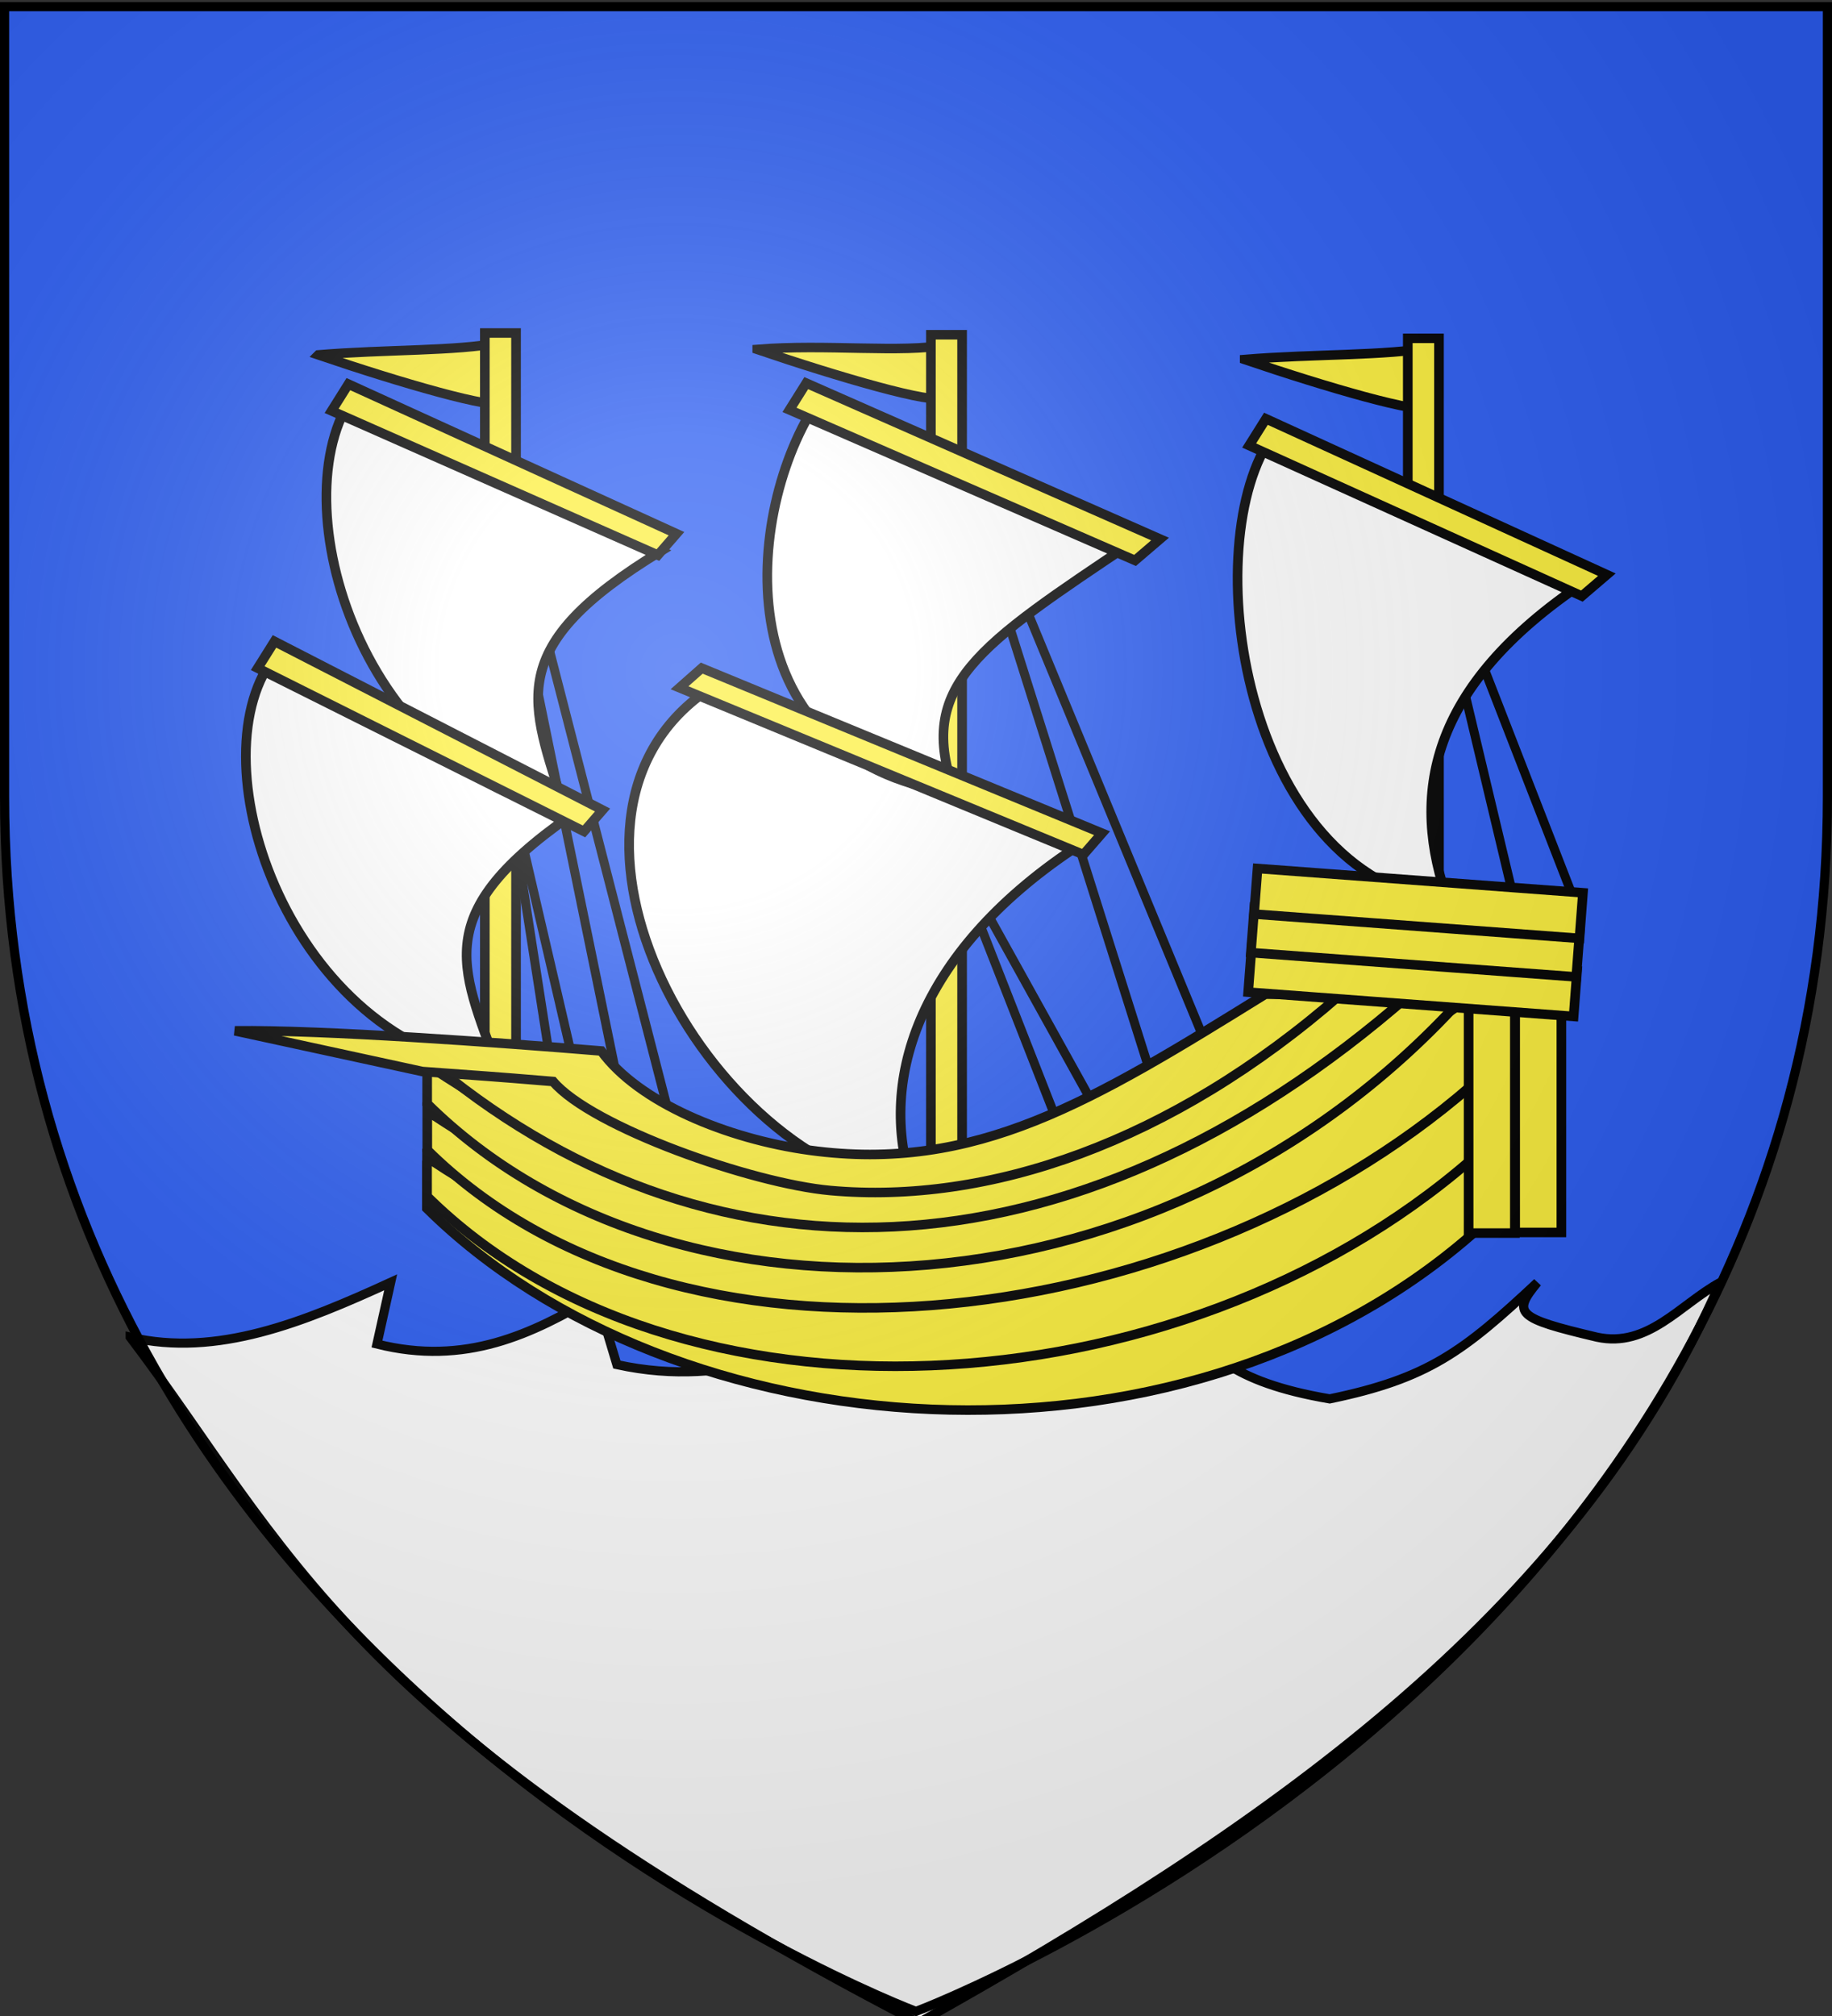 <svg xmlns="http://www.w3.org/2000/svg" xmlns:xlink="http://www.w3.org/1999/xlink" width="600" height="660" version="1.0"><rect width="100%" height="100%" fill="#333333" stroke="none"/><desc>armorial du Gevaudan</desc><defs><radialGradient xlink:href="#b" id="c" cx="221.445" cy="226.331" r="300" fx="221.445" fy="226.331" gradientTransform="matrix(1.353 0 0 1.349 -77.63 -85.747)" gradientUnits="userSpaceOnUse"/><linearGradient id="b"><stop offset="0" style="stop-color:white;stop-opacity:.314"/><stop offset=".19" style="stop-color:white;stop-opacity:.251"/><stop offset=".6" style="stop-color:#6b6b6b;stop-opacity:.125"/><stop offset="1" style="stop-color:black;stop-opacity:.125"/></linearGradient></defs><g style="display:inline"><path d="M300 658.5s298.5-112.32 298.5-397.772V2.176H1.5v258.552C1.5 546.18 300 658.5 300 658.5" style="fill:#2b5df2;fill-opacity:1;fill-rule:evenodd;stroke:none;stroke-width:1px;stroke-linecap:butt;stroke-linejoin:miter;stroke-opacity:1"/><path d="M42.65 437.766c28.435 6.68 56.869-4.924 85.303-17.958l-4.49 20.203c28.953 7.284 50.783-3.24 71.833-15.713l6.735 22.448c37.82 8.297 63.634-7.418 94.28-13.47l27.853 18.699c48.085 3.223 17.57-2.8 61.688-19.413 10.301 9.51 16.324 19.733 49.636 25.407 32.216-6.652 43.788-15.466 68.008-38.11-8.306 10.068-6.82 11.69 19.539 17.907 16.671 3.623 27.319-10.827 40.406-17.958C515.033 529.975 412.664 599.67 300.8 662.245c-188.08-97.5-207.345-157.485-258.15-224.479z" style="fill:#fff;fill-rule:evenodd;stroke:#000;stroke-width:3;stroke-linecap:butt;stroke-linejoin:miter;stroke-opacity:1;fill-opacity:1;stroke-miterlimit:4;stroke-dasharray:none"/><path d="m242 56.333 76.19 186.508M245.968 79.35l53.969 173.016m127.777-67.46-47.619-123.81 29.365 124.603M95.175 52.365l53.174 208.73m-30.952-20.635-22.222-96.825 14.285 92.857m173.016 21.429-49.206-89.683 34.127 88.095" style="fill:none;fill-rule:evenodd;stroke:#000;stroke-width:2.8;stroke-linecap:butt;stroke-linejoin:miter;stroke-miterlimit:4;stroke-opacity:1" transform="matrix(1.052 0 0 1.04 64.924 100.576)"/><path d="m92 53.159 40.476 200" style="fill:none;fill-rule:evenodd;stroke:#000;stroke-width:2.8;stroke-linecap:butt;stroke-linejoin:miter;stroke-miterlimit:4;stroke-dasharray:none;stroke-opacity:1" transform="matrix(1.052 0 0 1.04 64.924 100.576)"/><path d="M37.403 15.008c21.125-1.766 43.038-1.14 56.433-3.836 3.323 1.607 1.782 15.815 1.183 18.957-2.254 2.442-32.49-6.458-57.616-15.121z" style="fill:#fcef3c;fill-opacity:1;fill-rule:evenodd;stroke:#000;stroke-width:3;stroke-linecap:butt;stroke-linejoin:miter;stroke-miterlimit:4;stroke-dasharray:none;stroke-opacity:1" transform="matrix(1.052 0 0 1.04 64.924 100.576)"/><path d="M89.227 8.109v260.724h9.714V8.109zM174.036 13.28c21.125-1.765 45.418 1.243 58.813-1.454 3.324 1.607-.599 13.434-1.198 16.576-2.254 2.442-32.49-6.459-57.615-15.121z" style="fill:#fcef3c;fill-opacity:1;fill-rule:evenodd;stroke:#000;stroke-width:3;stroke-linecap:butt;stroke-linejoin:miter;stroke-miterlimit:4;stroke-dasharray:none;stroke-opacity:1;display:inline" transform="matrix(1.052 0 0 1.04 64.924 100.576)"/><path d="M228.093 8.67v260.724h9.714V8.67zM325.791 16.455c21.125-1.766 44.625-1.139 58.02-3.835 3.323 1.607.195 15.814-.404 18.957-2.254 2.442-32.49-6.46-57.616-15.122z" style="fill:#fcef3c;fill-opacity:1;fill-rule:evenodd;stroke:#000;stroke-width:3;stroke-linecap:butt;stroke-linejoin:miter;stroke-miterlimit:4;stroke-dasharray:none;stroke-opacity:1;display:inline" transform="matrix(1.052 0 0 1.04 64.924 100.576)"/><path d="M376.56 9.792v260.725h9.713V9.792z" style="fill:#fcef3c;fill-opacity:1;fill-rule:evenodd;stroke:#000;stroke-width:3;stroke-linecap:butt;stroke-linejoin:miter;stroke-miterlimit:4;stroke-dasharray:none;stroke-opacity:1;display:inline" transform="matrix(1.052 0 0 1.04 64.924 100.576)"/><path d="M23.193 110.808C-.975 144.01 28.673 231.553 93.525 240.26c-12.192-33.822-22.006-50.168 26.404-82.988zm26.5-84.899c-25.622 32.092.1 120.869 64.498 132.454-10.674-34.332-19.75-51.098 30.073-81.73zm144.697 1.443c-24.167 33.201-32.68 115.133 41.15 125.523-12.192-33.823 7.176-46.24 55.586-79.06zM158.2 120.783c-58.4 41.058-.13 148.805 64.72 157.51-12.192-33.822 1.003-74.86 49.413-107.68zm176.488-80.62c-24.167 33.202-10.233 138.703 54.619 147.41-12.193-33.823-6.293-68.127 42.117-100.947z" style="fill:#fff;fill-opacity:1;fill-rule:evenodd;stroke:#000;stroke-width:3;stroke-linecap:butt;stroke-linejoin:miter;stroke-miterlimit:4;stroke-opacity:1;display:inline" transform="matrix(1.052 0 0 1.04 64.924 100.576)"/><path d="m18.517 113.614 101.576 51.398 5.785-6.735-102.137-53.081zm23.009-80.986 101.576 45.398 5.785-6.734L46.75 24.21zm142.543-.316L291.646 79.71l7.785-6.734-110.138-49.082zm-34.233 87.475 125.75 52.52 5.785-6.734-124.627-51.96zm177.338-76.251 103.577 47.398 7.785-6.734-106.138-49.082z" style="fill:#fcef3c;fill-opacity:1;fill-rule:evenodd;stroke:#000;stroke-width:3;stroke-linecap:butt;stroke-linejoin:miter;stroke-miterlimit:4;stroke-opacity:1;display:inline" transform="matrix(1.052 0 0 1.04 64.924 100.576)"/><path d="M71.18 283.67c76.892 76.933 233.422 88.942 325.032 8.468v-25.536C288.475 330.23 197.06 355.993 71.18 271.42z" style="fill:#fcef3c;fill-opacity:1;fill-rule:evenodd;stroke:#000;stroke-width:3;stroke-linecap:butt;stroke-linejoin:miter;stroke-miterlimit:4;stroke-dasharray:none;stroke-opacity:1;display:inline" transform="matrix(1.052 0 0 1.04 64.924 100.576)"/><path d="M71.24 279.892c76.891 76.933 233.437 68.943 325.047-11.531v-25.536c-107.737 63.627-199.169 109.39-325.048 24.817z" style="fill:#fcef3c;fill-opacity:1;fill-rule:evenodd;stroke:#000;stroke-width:3;stroke-linecap:butt;stroke-linejoin:miter;stroke-miterlimit:4;stroke-dasharray:none;stroke-opacity:1" transform="matrix(1.052 0 0 1.04 64.924 100.576)"/><path d="M71.305 265.314c76.891 76.933 233.403 60.208 325.013-20.266v-27.911c-105.492 72.607-199.134 120.5-325.013 35.927z" style="fill:#fcef3c;fill-opacity:1;fill-rule:evenodd;stroke:#000;stroke-width:3;stroke-linecap:butt;stroke-linejoin:miter;stroke-miterlimit:4;stroke-dasharray:none;stroke-opacity:1;display:inline" transform="matrix(1.052 0 0 1.04 64.924 100.576)"/><path d="M71.272 250.717c76.892 76.933 231.412 69.891 323.583-34.714h-19.642C269.721 288.61 197.151 323.04 71.273 238.466z" style="fill:#fcef3c;fill-opacity:1;fill-rule:evenodd;stroke:#000;stroke-width:3;stroke-linecap:butt;stroke-linejoin:miter;stroke-miterlimit:4;stroke-dasharray:none;stroke-opacity:1;display:inline" transform="matrix(1.052 0 0 1.04 64.924 100.576)"/><path d="M70.544 236.138c86.432 74.689 200.546 74.1 306.747-19.843h-23.57c-107.737 67.556-165.155 67.474-256.24 20.5z" style="fill:#fcef3c;fill-opacity:1;fill-rule:evenodd;stroke:#000;stroke-width:3;stroke-linecap:butt;stroke-linejoin:miter;stroke-miterlimit:4;stroke-dasharray:none;stroke-opacity:1;display:inline" transform="matrix(1.052 0 0 1.04 64.924 100.576)"/><path d="M69.785 240.593c20.767 1.555 19.787 1.382 40.686 3.145 12.11 14.37 61.855 32.085 86.334 34.316 48.96 4.46 105.863-14.823 158.964-61.795h-23.57c-53.87 33.778-90.107 56.259-141.8 49.13-25.848-3.563-53.314-15.091-64.929-31.259-32.38-2.699-86.508-6.671-114.049-6.35zM409.896 291.455V189.862h-14.395v101.593zM424.38 291.257V189.664h-14.395v101.593z" style="fill:#fcef3c;fill-opacity:1;fill-rule:evenodd;stroke:#000;stroke-width:3;stroke-linecap:butt;stroke-linejoin:miter;stroke-miterlimit:4;stroke-dasharray:none;stroke-opacity:1;display:inline" transform="matrix(1.052 0 0 1.04 64.924 100.576)"/><path d="m429.263 208.9-101.304-7.65-1.084 14.354 101.304 7.65z" style="fill:#fcef3c;fill-opacity:1;fill-rule:evenodd;stroke:#000;stroke-width:3;stroke-linecap:butt;stroke-linejoin:miter;stroke-miterlimit:4;stroke-dasharray:none;stroke-opacity:1;display:inline" transform="matrix(1.052 0 0 1.04 64.924 100.576)"/><path d="m430.099 196.465-101.304-7.65-1.084 14.355 101.304 7.65z" style="fill:#fcef3c;fill-opacity:1;fill-rule:evenodd;stroke:#000;stroke-width:3;stroke-linecap:butt;stroke-linejoin:miter;stroke-miterlimit:4;stroke-dasharray:none;stroke-opacity:1;display:inline" transform="matrix(1.052 0 0 1.04 64.924 100.576)"/><path d="m431.09 184.33-101.303-7.65-1.084 14.355 101.304 7.65z" style="fill:#fcef3c;fill-opacity:1;fill-rule:evenodd;stroke:#000;stroke-width:3;stroke-linecap:butt;stroke-linejoin:miter;stroke-miterlimit:4;stroke-dasharray:none;stroke-opacity:1;display:inline" transform="matrix(1.052 0 0 1.04 64.924 100.576)"/></g><path d="M300 658.5s298.5-112.32 298.5-397.772V2.176H1.5v258.552C1.5 546.18 300 658.5 300 658.5" style="opacity:1;fill:url(#c);fill-opacity:1;fill-rule:evenodd;stroke:none;stroke-width:1px;stroke-linecap:butt;stroke-linejoin:miter;stroke-opacity:1"/><path d="M300 658.5S1.5 546.18 1.5 260.728V2.176h597v258.552C598.5 546.18 300 658.5 300 658.5z" style="opacity:1;fill:none;fill-opacity:1;fill-rule:evenodd;stroke:#000;stroke-width:3;stroke-linecap:butt;stroke-linejoin:miter;stroke-miterlimit:4;stroke-dasharray:none;stroke-opacity:1"/></svg>